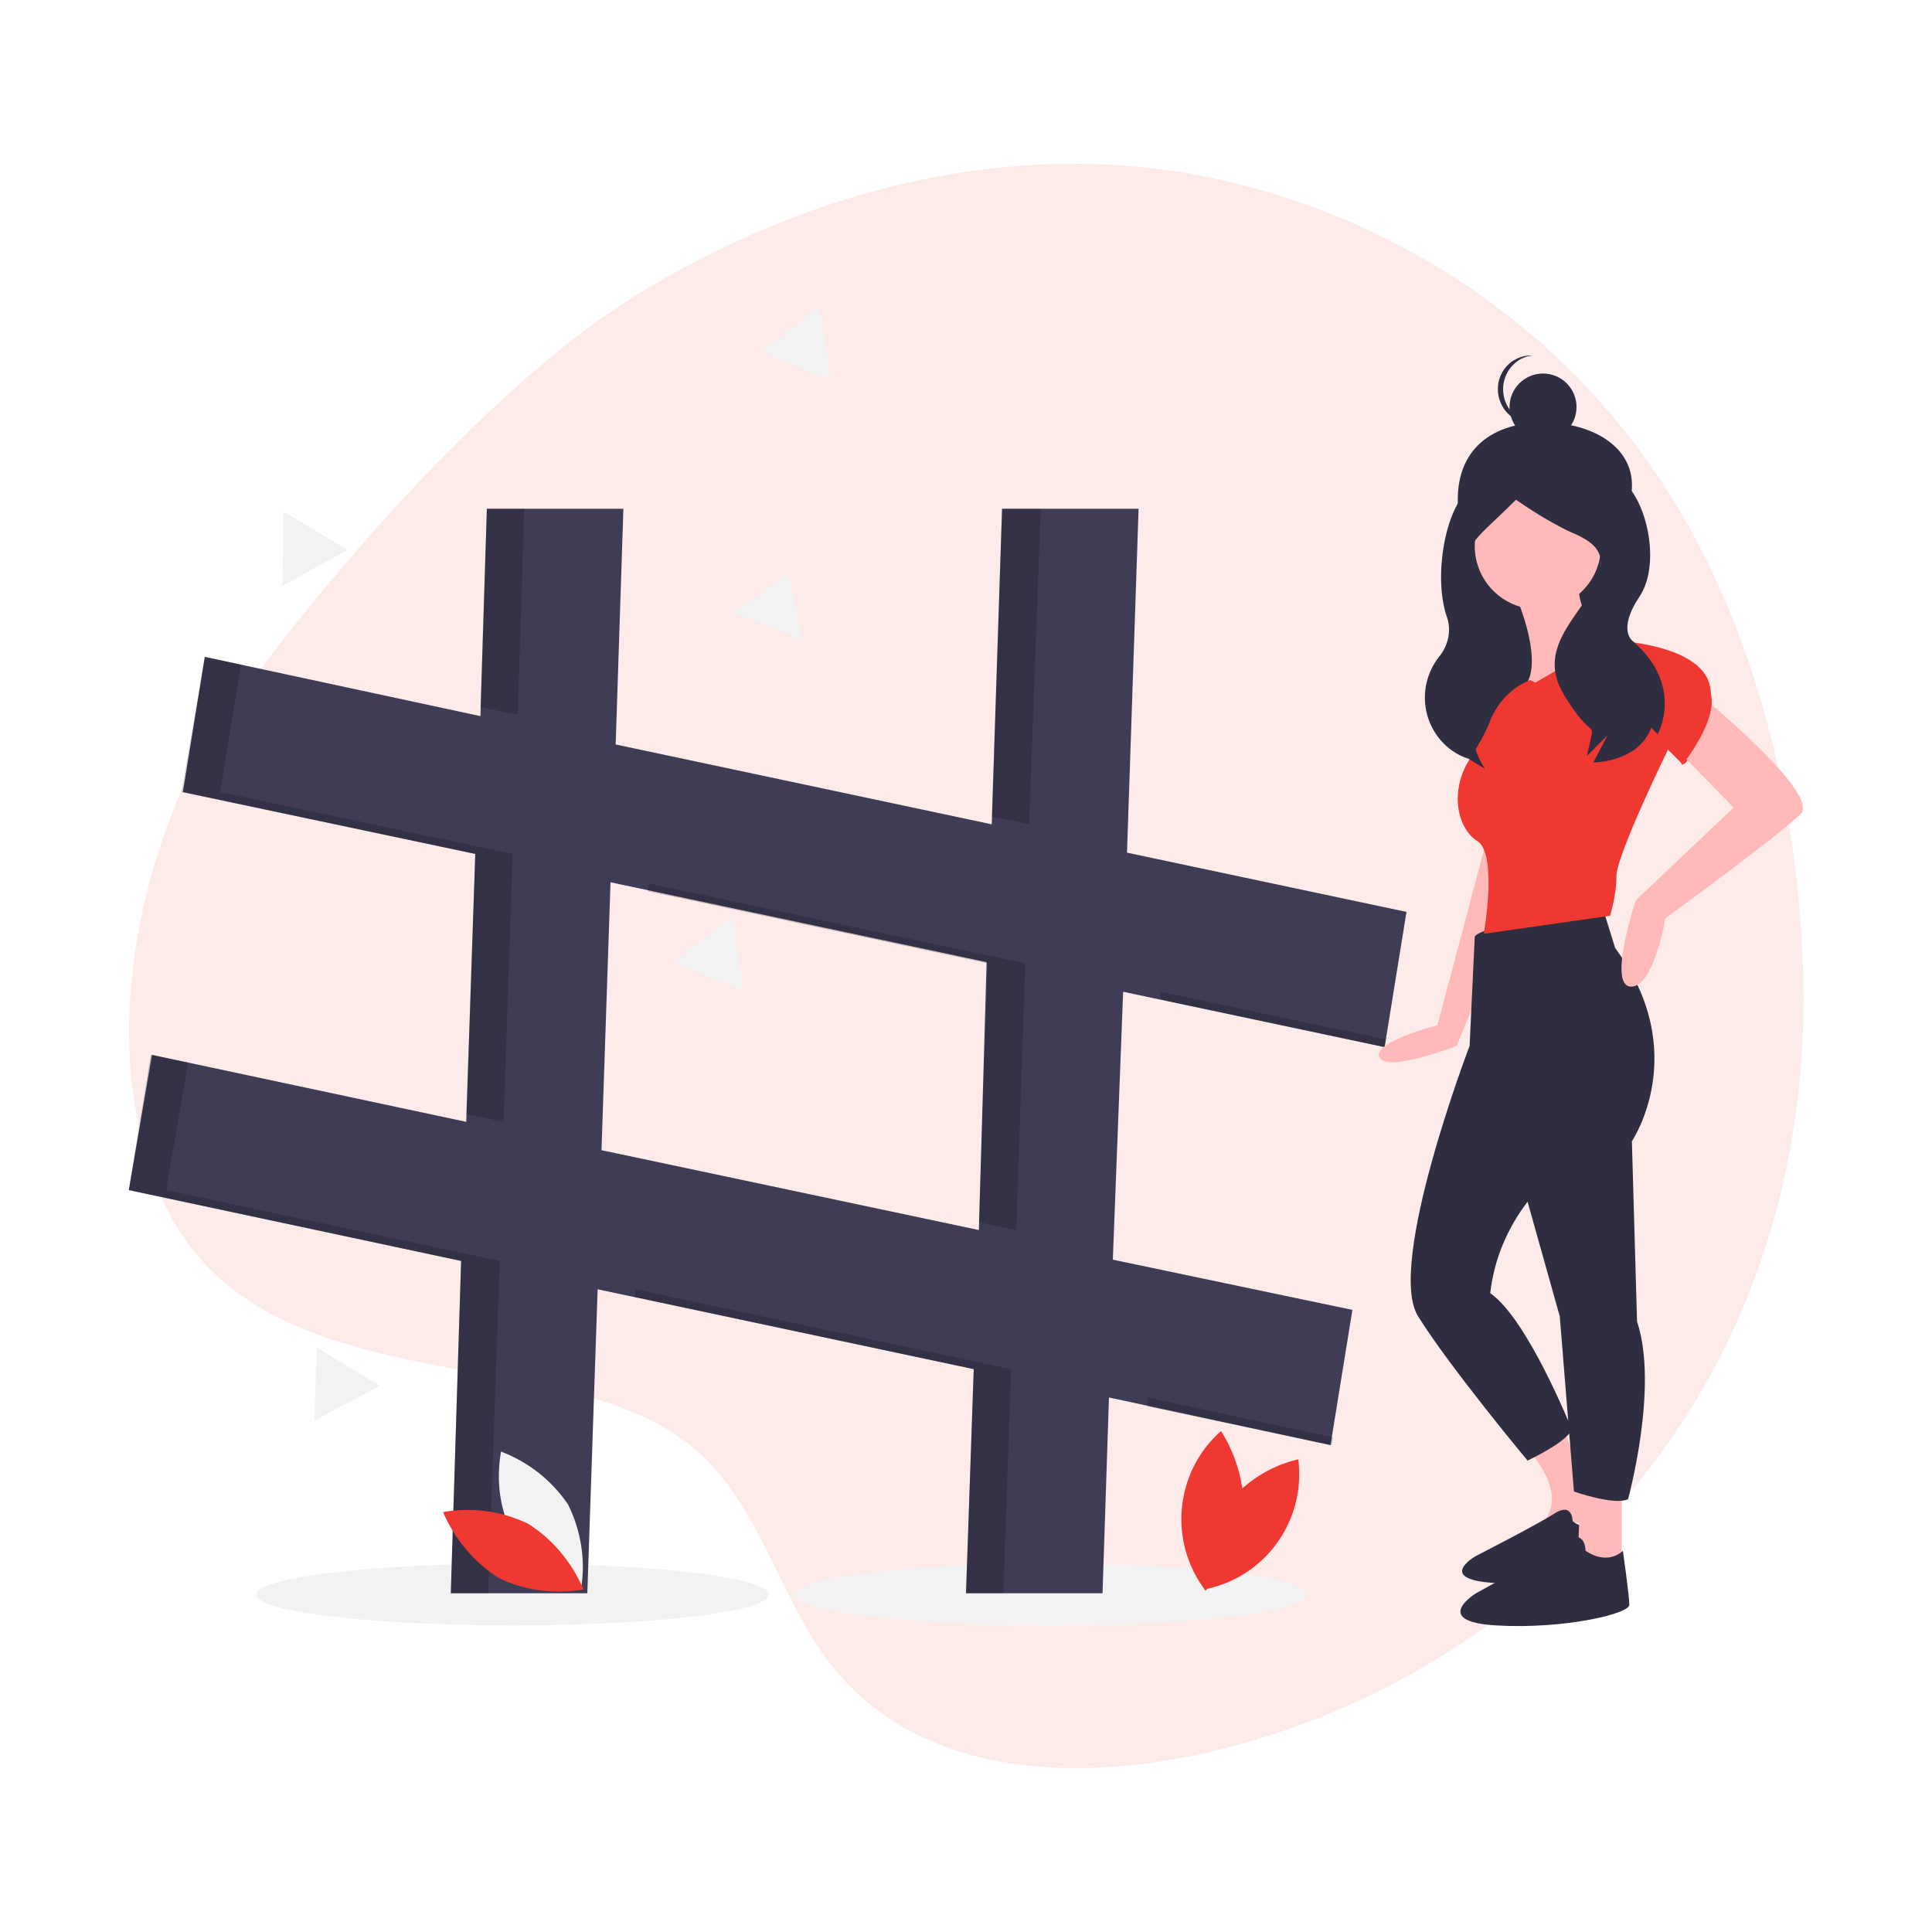 <?xml version="1.0" encoding="UTF-8"?> <!-- Generator: Adobe Illustrator 25.2.0, SVG Export Plug-In . SVG Version: 6.00 Build 0) --> <svg xmlns="http://www.w3.org/2000/svg" xmlns:xlink="http://www.w3.org/1999/xlink" version="1.1" id="Layer_1" x="0px" y="0px" width="150" height="150" viewBox="0 0 150 150" style="enable-background:new 0 0 150 150;" xml:space="preserve"> <style type="text/css"> .st0{opacity:0.1;fill:#EE3831;enable-background:new ;} .st1{fill:#F2F2F2;} .st2{fill:#3F3D56;} .st3{opacity:0.2;enable-background:new ;} .st4{fill:#2F2E41;} .st5{fill:#FFB9B9;} .st6{fill:#EE3831;} </style> <g id="BG"> <path class="st0" d="M140,75.4c-0.5-14.6-4.4-29.8-13.5-41.5c-8-10.2-19.3-17.2-32-20c-15.7-3.4-31.9,0.8-45.4,9.2 c-14.2,8.9-31.4,31-34.8,37.8C9.8,71,8.2,83.4,12.7,93.3c4.9,10.8,17.3,11.9,27.6,13.9c4.9,1,10.3,2.2,14.1,5.7 c4.7,4.4,6.1,11.1,10,16.2c8.1,10.5,23.6,9.2,34.9,5.4c11.7-3.9,21.9-11.3,29.3-21.2C136.8,102.3,140.4,89.1,140,75.4z"></path> </g> <g id="Layer_2_1_"> <ellipse class="st1" cx="39.8" cy="123.8" rx="19.9" ry="2.4"></ellipse> <ellipse class="st1" cx="81.6" cy="123.8" rx="19.9" ry="2.4"></ellipse> <path class="st2" d="M107.5,81.3l1.7-10.5l-21.7-4.6l0.9-26.7H77.8L77,64l-29.2-6.2l0.6-18.3H37.8l-0.5,16.1L15.9,51l-1.7,10.5 l22.7,4.8l-0.7,20.8l-24.4-5.2L10,92.4l25.8,5.5L35,123.7h10.6l0.8-23.6l29.2,6.2L75,123.7h10.6l0.5-15.2l17.2,3.7l1.7-10.5 l-18.6-3.9L87.2,77L107.5,81.3z M76,95.5l-29.3-6.2l0.7-20.8l29.2,6.2L76,95.5z"></path> <polygon class="st3" points="78.9,95.5 79.6,74.8 50.4,68.6 50.3,69.2 76.7,74.8 76,94.9 "></polygon> <polygon class="st3" points="79.9,64 80.8,39.5 77.8,39.5 77,63.4 "></polygon> <polygon class="st3" points="90.1,77 90.1,77.6 107.5,81.3 107.6,80.7 "></polygon> <polygon class="st3" points="40.2,55.5 40.7,39.5 37.8,39.5 37.3,54.9 "></polygon> <polygon class="st3" points="89.1,108.5 89.1,109.2 103.4,112.2 103.5,111.6 "></polygon> <polygon class="st3" points="49.3,100.1 49.3,100.7 75.6,106.3 75,123.7 77.9,123.7 78.5,106.3 "></polygon> <polygon class="st3" points="36.2,86.5 39.1,87.1 39.8,66.3 17.1,61.5 18.7,51.6 15.9,51 14.1,61.5 36.9,66.3 "></polygon> <polygon class="st3" points="12.9,92.4 14.6,82.5 11.7,81.9 10,92.4 35.8,97.9 35,123.7 37.9,123.7 38.8,97.9 "></polygon> <rect x="113.5" y="40.2" class="st4" width="10.8" height="18.4"></rect> <path class="st4" d="M126.4,39.4c-1.2,3.4-3,6.6-6.6,6.6c-3.6-0.1-6.5-3-6.6-6.6c-0.3-4.7,2.9-6.6,6.6-6.6 C124.2,32.8,127.8,35.3,126.4,39.4z"></path> <path class="st5" d="M115.4,65.3l-3.8,14.3c0,0-5.1,1.3-4.5,2.5s6-0.9,6-0.9l4.9-12L115.4,65.3z"></path> <path class="st5" d="M118.5,112.4c0,0,3.4,3.4,1.3,5.8h4.5l-2.9-7.2L118.5,112.4z"></path> <path class="st4" d="M122.1,118.1c0,0,0-1.5-1.4-0.6s-6.1,3.3-6.1,3.3s-3.2,1.8,1.4,2.1s9.2-0.8,9.2-1.3s-0.5-3.4-0.5-3.4 C123.9,118.7,122.8,118.7,122.1,118.1z"></path> <polygon class="st5" points="122.7,115.3 122.5,121.3 125.9,121.8 125.9,116 "></polygon> <circle class="st5" cx="119.4" cy="42.4" r="4.9"></circle> <path class="st5" d="M117.7,46.3c0,0,2.4,5.4,0.5,7.2s2.7,0,2.7,0s2.4-3.4,4.2-3.6c-1.8-1.1-2.8-3.2-2.5-5.3L117.7,46.3z"></path> <path class="st4" d="M114.5,72.7l-0.4,8.5c0,0-6.5,17-4,21s8.5,11.2,8.5,11.2s3.4-1.6,3.4-2.5c0,0-3.4-8.5-6.3-10.5 c0.3-2.6,1.3-5,2.9-7.1l2.5,8.9l1.1,13.6c0,0,3.1,1.1,4.2,0.6c0,0,2.4-8.7,0.7-13.8l-0.4-14c0,0,4.7-6.9-1.3-15l-0.9-2.9 C124.7,70.7,115.4,71.6,114.5,72.7z"></path> <path class="st4" d="M123.1,120.4c0,0,0-1.8-1.6-0.7s-6.9,4-6.9,4s-3.6,2.2,1.6,2.5s10.3-0.9,10.3-1.6s-0.5-4.2-0.5-4.2 S124.9,121.6,123.1,120.4z"></path> <path class="st6" d="M119.2,53l5.7-3.3c0,0,8.4,0.2,7.9,4.5c0,0-1.6,5.6-2.2,5.1l-1.1-1.1c0,0-4,8.2-4,9.8c0,1-0.2,2.1-0.5,3.1 l-9.8,1.4c0,0,1.1-6.2-0.5-7.2s-2.2-4-0.5-6.5c0.6-1,1.2-2,1.6-3.1c0.6-1.3,1.7-2.4,3-2.9l0,0L119.2,53z"></path> <path class="st5" d="M131.8,53.8c0,0,9.6,7.8,8,9.4s-10.5,8.1-10.5,8.1s-0.9,5.4-2.7,5.3s0.4-6.7,0.4-6.7l7.6-7.2l-4.2-4.3 L131.8,53.8z"></path> <circle class="st4" cx="119.8" cy="31.6" r="2.6"></circle> <path class="st4" d="M116.7,30.2c0-1.3,1-2.5,2.3-2.6h-0.3c-1.4,0.1-2.5,1.3-2.4,2.8c0.1,1.3,1.1,2.4,2.4,2.4l0,0h0.3 C117.7,32.7,116.7,31.6,116.7,30.2z"></path> <path class="st4" d="M116.8,37.2c0,0,0-0.3-2.2,0.5s-3.4,6.7-2.3,10.1c0.4,1,0.2,2.2-0.5,3.1c-1.8,2.2-1.5,5.4,0.7,7.2 c0.4,0.3,0.7,0.5,1.2,0.7l0.3,0.1l1.3,0.8c-1-1.5-1.3-3.3-0.8-5.1c0.7-2.4,0.8-5,0.3-7.5c-0.1-0.4-0.2-0.8-0.3-1.3 c-1.1-3.7-0.5-3.3,3.2-7c1.3,0.9,2.6,1.7,4,2.4c1.9,0.8,3.4,1.6,2.1,4.2s-4.5,5-2.4,8.5s2.4,2.1,2.1,3.5l0,0l-0.3,1.3l1.6-1.6 l-1.1,2.1c0,0,3.5,0,4.5-2.7l0.5,0.5c0,0,2.1-3.7-1.9-7.2c0,0-1.3-0.8,0.5-3.5s0.4-8.4-2-9.4S116.8,37.2,116.8,37.2z"></path> <polygon class="st1" points="64.5,29.5 61.8,28.4 59.1,27.4 61.4,25.6 63.6,23.8 64.1,26.6 "></polygon> <polygon class="st1" points="62.3,49.7 59.7,48.6 57,47.6 59.1,46.1 61.2,44.6 61.8,47.2 "></polygon> <polygon class="st1" points="57.7,76.9 55,75.8 52.3,74.7 54.6,72.9 56.9,71.1 57.3,74 "></polygon> <polygon class="st1" points="29.5,107.6 27,108.9 24.4,110.3 24.5,107.4 24.6,104.6 27,106.1 "></polygon> <polygon class="st1" points="27,42.7 24.4,44.1 21.9,45.5 22,42.6 22,39.7 24.5,41.2 "></polygon> <path class="st1" d="M39.9,119.3c1.3,1.9,3.1,3.3,5.2,4.1c0.4-2.2,0-4.6-1-6.6c-1.3-1.9-3.1-3.3-5.2-4.1 C38.5,115,38.8,117.3,39.9,119.3z"></path> <path class="st6" d="M41,118.3c1.9,1.2,3.4,3,4.3,5.1c-2.2,0.4-4.6,0.1-6.6-0.9c-1.9-1.2-3.4-3-4.3-5.1 C36.6,117,38.9,117.3,41,118.3z"></path> <path class="st6" d="M95.2,116.9c-1.2,1.9-1.8,4.2-1.7,6.5c4.7-0.9,7.9-5.3,7.3-10.1C98.6,113.8,96.6,115.1,95.2,116.9z"></path> <path class="st6" d="M96.6,117.5c-0.3,2.3-1.4,4.4-3,6c-2.9-3.8-2.4-9.2,1.2-12.4C96,113,96.6,115.2,96.6,117.5z"></path> <path class="st6" d="M130.6,52.3l-0.7,5.4l0.7,1.7c0,0,3.1-3.8,2.1-5.9S130.6,52.3,130.6,52.3z"></path> </g> </svg> 
